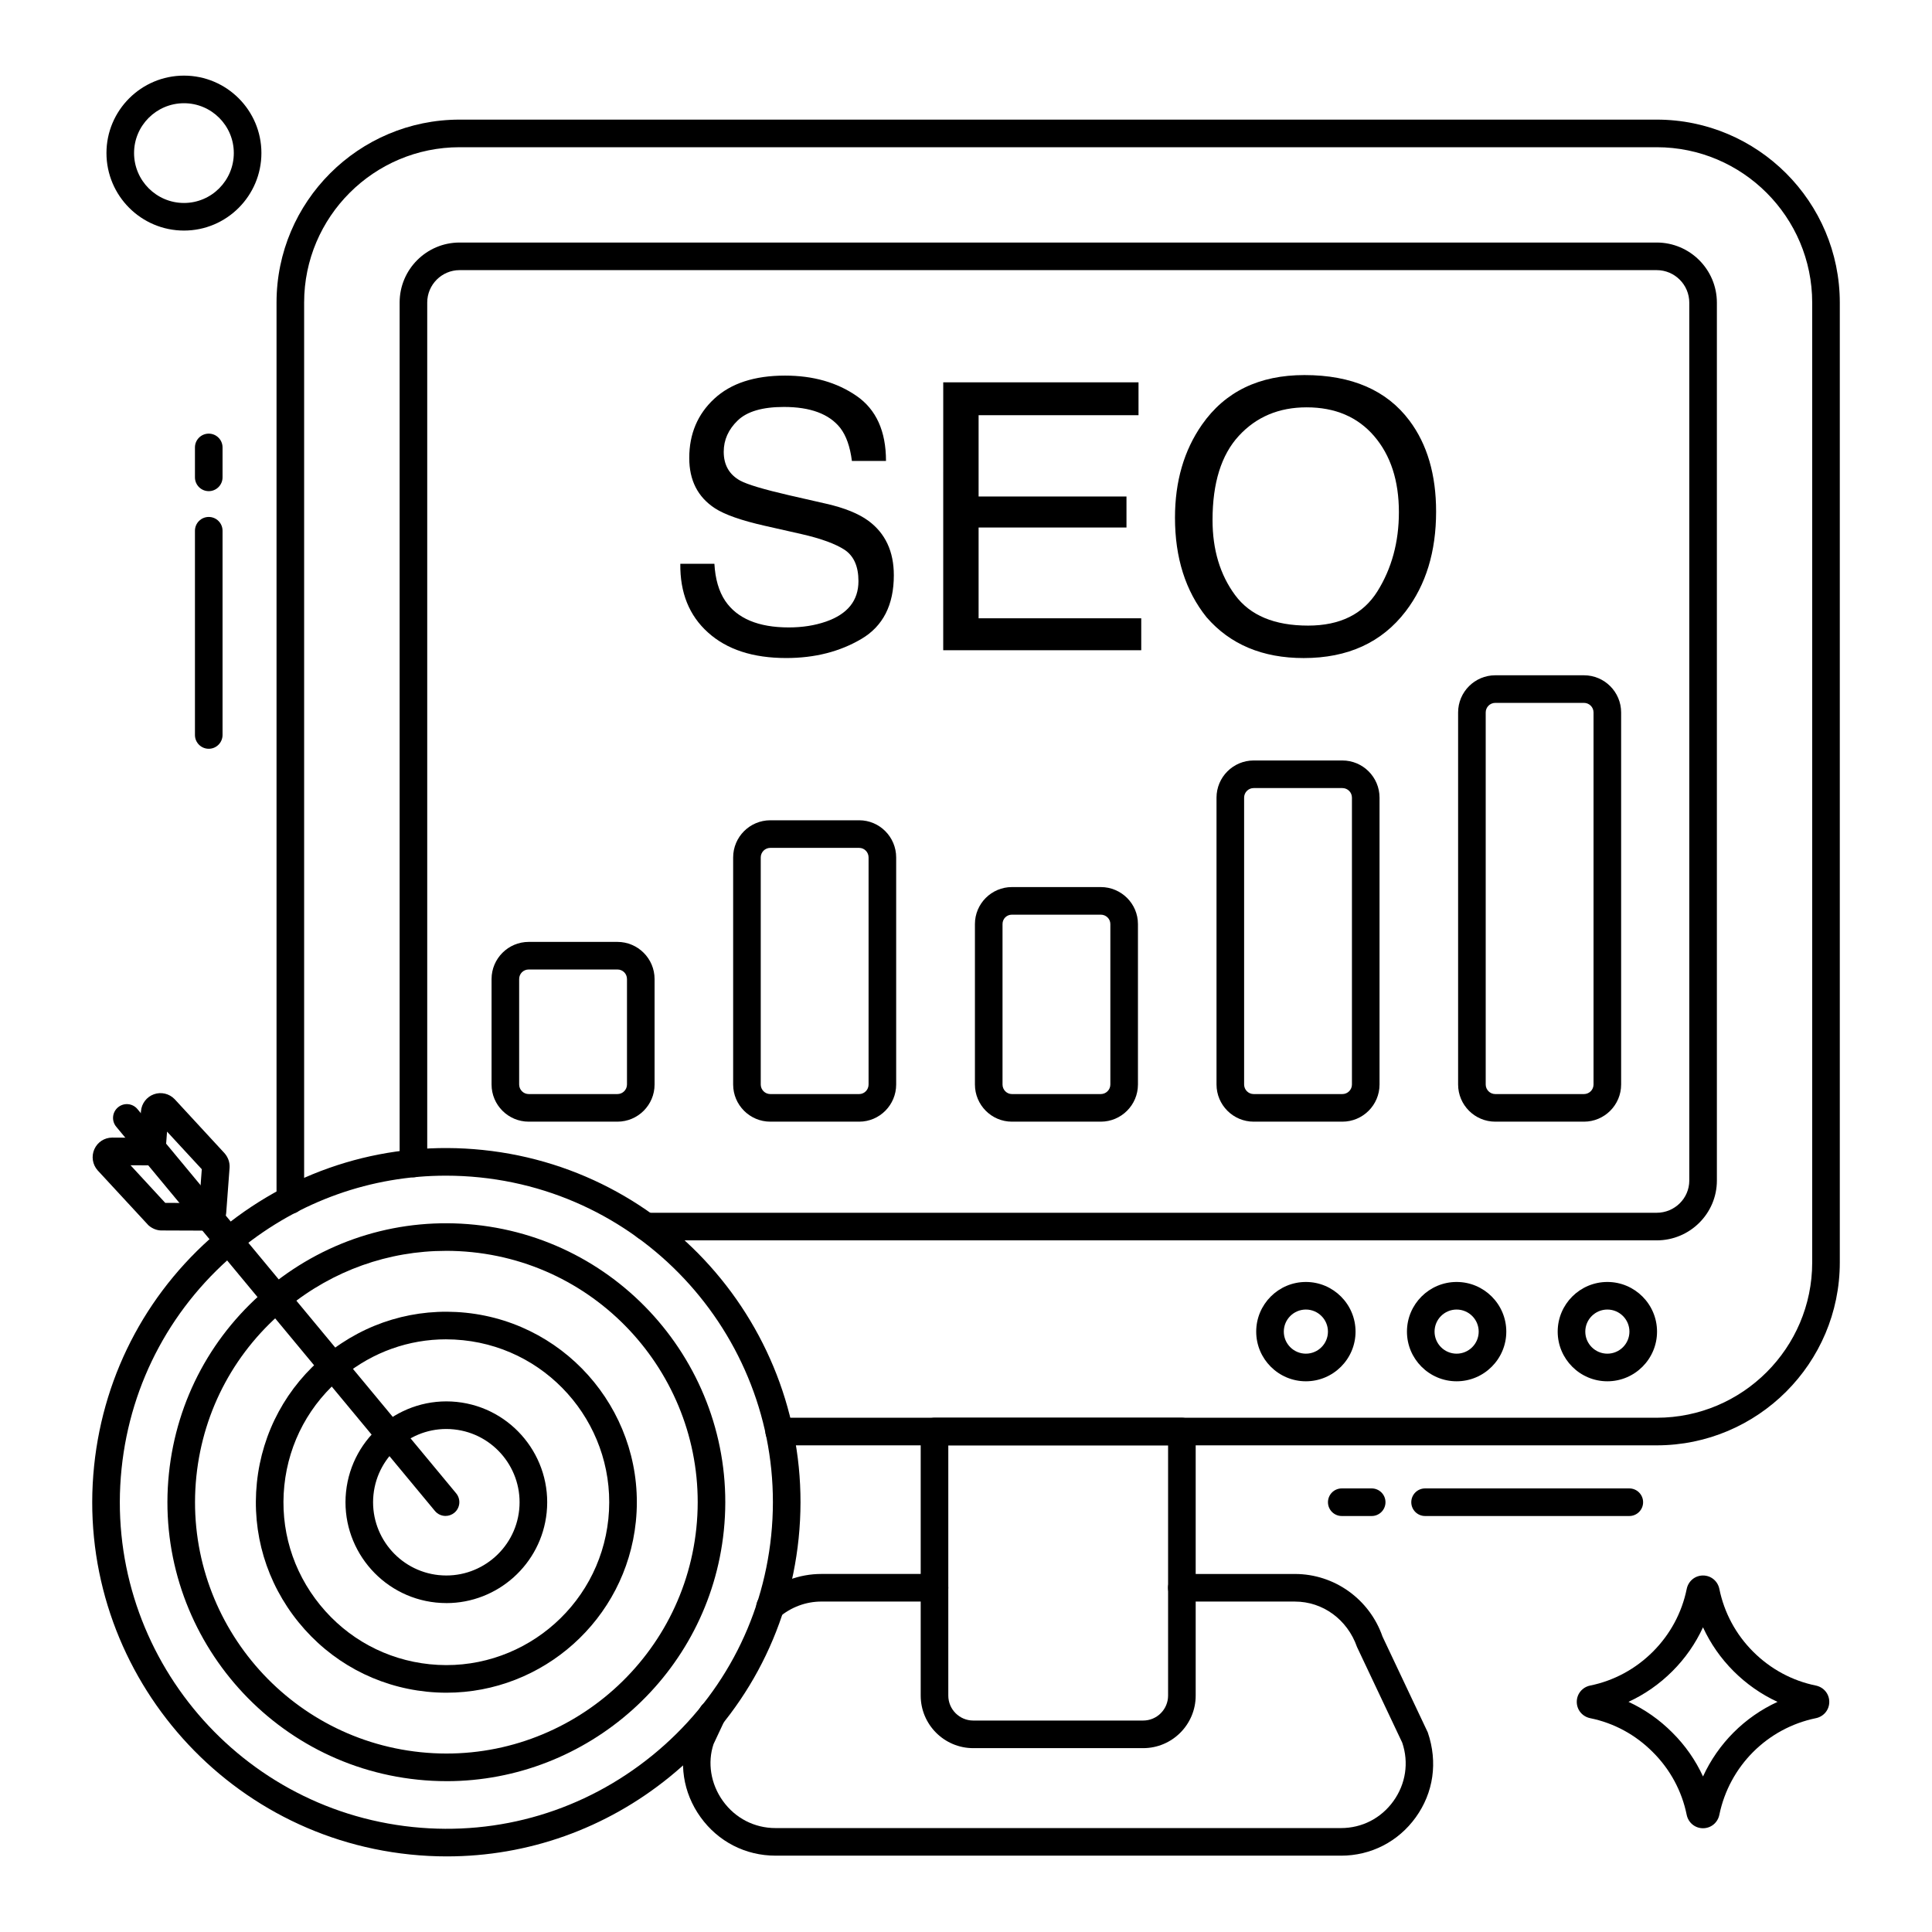 <svg id="Layer_1" enable-background="new 0 0 105 105" viewBox="0 0 105 105" xmlns="http://www.w3.org/2000/svg"><g><g><g><g><path d="m90.039 78.551h-47.69c-.414 0-.75-.336-.75-.75s.336-.75.75-.75h47.69c4.66 0 8.45-3.786 8.45-8.44v-52.16c0-4.659-3.791-8.45-8.45-8.45h-65.06c-4.659 0-8.45 3.786-8.45 8.44v48.78c0 .414-.336.75-.75.75-.414 0-.75-.336-.75-.75v-48.78c0-5.481 4.463-9.94 9.95-9.94h65.06c5.486 0 9.95 4.464 9.95 9.95v52.16c0 5.481-4.464 9.94-9.95 9.94z"/></g><g><path d="m90.039 67.411h-54.94c-.414 0-.75-.336-.75-.75s.336-.75.75-.75h54.94c.976 0 1.77-.785 1.77-1.75v-47.71c0-.976-.794-1.77-1.77-1.77h-65.06c-.97 0-1.76.79-1.76 1.76v46.79c0 .414-.336.75-.75.75s-.75-.336-.75-.75v-46.79c0-1.798 1.462-3.26 3.26-3.26h65.06c1.803 0 3.27 1.467 3.27 3.27v47.71c0 1.792-1.467 3.25-3.27 3.25z"/></g><g><path d="m41.849 88.081c-.212 0-.422-.089-.571-.263-.269-.315-.232-.788.083-1.057.92-.787 2.084-1.22 3.277-1.22h6.15c.414 0 .75.336.75.75s-.336.75-.75.75h-6.15c-.836 0-1.654.305-2.303.86-.141.121-.314.18-.487.18z"/></g><g><path d="m72.879 100.851h-30.73c-1.636 0-3.123-.764-4.079-2.097-.955-1.331-1.204-2.979-.682-4.523l.641-1.378c.176-.375.623-.537.998-.36.375.176.537.623.361.998l-.61 1.3c-.333 1.001-.159 2.156.511 3.089.671.935 1.714 1.472 2.86 1.472h30.73c1.143 0 2.182-.534 2.851-1.467.67-.934.845-2.09.479-3.173l-2.458-5.2c-.527-1.507-1.87-2.47-3.372-2.47h-6.15c-.414 0-.75-.336-.75-.75s.336-.75.75-.75h6.15c2.14 0 4.052 1.368 4.758 3.404l2.46 5.206c.555 1.626.307 3.276-.648 4.608-.954 1.33-2.438 2.092-4.07 2.092z"/></g><g><g><path d="m87.357 75.07c-1.489 0-2.7-1.211-2.7-2.699s1.211-2.699 2.7-2.699c1.488 0 2.699 1.211 2.699 2.699s-1.211 2.699-2.699 2.699zm0-3.899c-.662 0-1.2.538-1.2 1.199s.538 1.199 1.2 1.199c.661 0 1.199-.538 1.199-1.199s-.538-1.199-1.199-1.199z"/></g><g><path d="m79.164 75.07c-1.488 0-2.699-1.211-2.699-2.699s1.211-2.699 2.699-2.699c1.489 0 2.7 1.211 2.7 2.699s-1.211 2.699-2.7 2.699zm0-3.899c-.661 0-1.199.538-1.199 1.199s.538 1.199 1.199 1.199c.662 0 1.2-.538 1.2-1.199s-.538-1.199-1.2-1.199z"/></g><g><path d="m70.972 75.07c-1.489 0-2.7-1.211-2.7-2.699s1.211-2.699 2.7-2.699c1.488 0 2.699 1.211 2.699 2.699s-1.211 2.699-2.699 2.699zm0-3.899c-.662 0-1.2.538-1.2 1.199s.538 1.199 1.2 1.199c.661 0 1.199-.538 1.199-1.199s-.538-1.199-1.199-1.199z"/></g></g><g><path d="m62.127 95.008h-9.233c-1.575 0-2.856-1.281-2.856-2.856v-14.351c0-.414.336-.75.75-.75h13.445c.414 0 .75.336.75.75v14.351c0 1.575-1.281 2.856-2.856 2.856zm-10.589-16.457v13.601c0 .748.608 1.356 1.356 1.356h9.233c.748 0 1.356-.608 1.356-1.356v-13.601z"/></g></g><g><g><g><g><path d="m38.826 30.64c.046.826.241 1.496.585 2.012.654.965 1.807 1.447 3.458 1.447.74 0 1.414-.106 2.022-.317 1.176-.41 1.764-1.143 1.764-2.2 0-.793-.248-1.358-.743-1.695-.502-.33-1.288-.618-2.359-.862l-1.972-.446c-1.288-.291-2.2-.611-2.735-.961-.925-.608-1.387-1.516-1.387-2.725 0-1.308.453-2.382 1.358-3.221.905-.839 2.187-1.259 3.845-1.259 1.526 0 2.823.368 3.89 1.105 1.067.737 1.6 1.914 1.6 3.533h-1.853c-.099-.78-.311-1.377-.634-1.794-.601-.76-1.622-1.14-3.062-1.14-1.163 0-1.998.244-2.507.733-.509.489-.763 1.057-.763 1.704 0 .713.297 1.235.892 1.566.39.211 1.272.476 2.646.793l2.041.466c.984.225 1.744.532 2.279.922.925.68 1.387 1.668 1.387 2.963 0 1.612-.586 2.765-1.759 3.458-1.173.694-2.535 1.041-4.088 1.041-1.81 0-3.227-.462-4.251-1.387-1.024-.918-1.526-2.164-1.506-3.736h1.853z"/></g><g><path d="m51.263 20.78h10.613v1.784h-8.691v4.42h8.037v1.685h-8.037v4.935h8.839v1.734h-10.762z"/></g><g><path d="m76.602 22.861c.965 1.288 1.447 2.937 1.447 4.945 0 2.174-.552 3.98-1.655 5.421-1.295 1.691-3.141 2.537-5.54 2.537-2.24 0-4-.74-5.282-2.22-1.143-1.427-1.714-3.231-1.714-5.411 0-1.969.489-3.653 1.467-5.054 1.255-1.797 3.112-2.695 5.569-2.695 2.57 0 4.473.826 5.708 2.477zm-1.739 9.271c.776-1.245 1.164-2.677 1.164-4.296 0-1.711-.448-3.089-1.343-4.132s-2.119-1.566-3.672-1.566c-1.506 0-2.735.517-3.686 1.551-.951 1.034-1.427 2.558-1.427 4.573 0 1.612.408 2.971 1.224 4.078.816 1.107 2.139 1.66 3.969 1.66 1.738 0 2.994-.623 3.771-1.868z"/></g></g></g><g><g><path d="m72.955 60.96h-4.82c-1.114 0-2.02-.906-2.02-2.02v-15.59c0-1.114.906-2.02 2.02-2.02h4.82c1.114 0 2.02.906 2.02 2.02v15.59c0 1.114-.906 2.02-2.02 2.02zm-4.82-18.13c-.287 0-.52.233-.52.52v15.59c0 .287.233.52.52.52h4.82c.287 0 .52-.233.52-.52v-15.59c0-.287-.233-.52-.52-.52z"/></g><g><path d="m59.825 60.96h-4.83c-1.108 0-2.01-.906-2.01-2.02v-8.72c0-1.108.902-2.01 2.01-2.01h4.83c1.114 0 2.02.902 2.02 2.01v8.72c0 1.114-.906 2.02-2.02 2.02zm-4.83-11.25c-.286 0-.51.224-.51.51v8.72c0 .287.229.52.51.52h4.83c.287 0 .52-.233.52-.52v-8.72c0-.281-.233-.51-.52-.51z"/></g><g><path d="m86.085 60.96h-4.82c-1.114 0-2.02-.906-2.02-2.02v-20.22c0-1.114.906-2.02 2.02-2.02h4.82c1.114 0 2.02.906 2.02 2.02v20.22c0 1.114-.906 2.02-2.02 2.02zm-4.82-22.76c-.287 0-.52.233-.52.52v20.22c0 .287.233.52.52.52h4.82c.287 0 .52-.233.52-.52v-20.22c0-.287-.233-.52-.52-.52z"/></g><g><path d="m33.555 60.96h-4.82c-1.114 0-2.02-.906-2.02-2.02v-5.73c0-1.114.906-2.02 2.02-2.02h4.82c1.114 0 2.02.906 2.02 2.02v5.73c0 1.114-.906 2.02-2.02 2.02zm-4.82-8.27c-.292 0-.52.229-.52.52v5.73c0 .287.233.52.52.52h4.82c.287 0 .52-.233.52-.52v-5.73c0-.292-.229-.52-.52-.52z"/></g><g><path d="m46.695 60.96h-4.83c-1.114 0-2.02-.906-2.02-2.02v-12.34c0-1.114.906-2.02 2.02-2.02h4.83c1.108 0 2.01.906 2.01 2.02v12.34c0 1.114-.902 2.02-2.01 2.02zm-4.83-14.88c-.287 0-.52.233-.52.52v12.34c0 .287.233.52.52.52h4.83c.281 0 .51-.233.51-.52v-12.34c0-.287-.229-.52-.51-.52z"/></g></g></g><g><g><path d="m24.287 100.891c-.666 0-1.334-.034-2.005-.104-10.556-1.09-18.257-10.565-17.167-21.121.527-5.106 3.017-9.706 7.011-12.952 3.994-3.246 9.004-4.744 14.11-4.216 10.556 1.09 18.257 10.565 17.167 21.121-.527 5.106-3.017 9.706-7.011 12.952-3.469 2.82-7.706 4.32-12.105 4.32zm-.054-36.996c-4.057 0-7.963 1.383-11.162 3.984-3.683 2.993-5.979 7.234-6.464 11.941-1.005 9.734 6.096 18.47 15.83 19.475 4.704.487 9.327-.895 13.01-3.888 3.683-2.993 5.979-7.234 6.464-11.942 1.005-9.734-6.096-18.47-15.83-19.475-.618-.064-1.235-.095-1.848-.095z"/></g><g><path d="m24.27 96.802c-.518 0-1.042-.026-1.568-.081-8.314-.858-14.38-8.322-13.522-16.636.415-4.022 2.376-7.645 5.521-10.201 3.145-2.557 7.093-3.735 11.114-3.321 8.314.858 14.381 8.321 13.522 16.636-.805 7.788-7.403 13.604-15.068 13.604zm-.031-28.821c-3.123 0-6.129 1.065-8.591 3.066-2.834 2.304-4.602 5.568-4.976 9.191-.773 7.492 4.692 14.217 12.184 14.99 7.49.775 14.216-4.692 14.99-12.185.773-7.492-4.692-14.216-12.185-14.99-.476-.049-.951-.073-1.422-.073z"/></g><g><path d="m24.266 91.995c-.354 0-.711-.018-1.071-.055-2.746-.284-5.22-1.623-6.966-3.771-1.746-2.148-2.551-4.844-2.268-7.59.283-2.746 1.623-5.22 3.771-6.966 2.147-1.746 4.842-2.55 7.59-2.268 5.678.586 9.82 5.682 9.234 11.36-.549 5.319-5.056 9.29-10.29 9.29zm-.02-19.206c-2.023 0-3.972.69-5.568 1.987-1.837 1.493-2.982 3.609-3.225 5.957-.243 2.348.446 4.653 1.939 6.49s3.609 2.982 5.957 3.225c4.851.501 9.213-3.042 9.714-7.896.501-4.855-3.042-9.213-7.896-9.714-.308-.032-.616-.048-.921-.048z"/></g><g><path d="m24.262 87.124c-.188 0-.376-.01-.567-.029-3.006-.311-5.199-3.009-4.889-6.015.311-3.006 3.009-5.196 6.015-4.889 3.005.311 5.199 3.009 4.889 6.015-.291 2.816-2.677 4.919-5.448 4.919zm-.413-1.521c2.18.226 4.143-1.367 4.368-3.551.225-2.183-1.368-4.143-3.551-4.368-2.181-.227-4.143 1.367-4.369 3.551-.225 2.183 1.368 4.143 3.551 4.369z"/></g></g><g><g><path d="m24.215 82.388c-.216 0-.429-.092-.578-.271l-17.32-20.881c-.265-.319-.221-.792.098-1.056.319-.265.791-.221 1.056.098l17.32 20.881c.265.319.221.792-.098 1.056-.14.116-.31.173-.479.173z"/></g><g><path d="m11.237 66.882c-.008 0-.016 0-.024-0l-2.417-.009c-.241.007-.512-.089-.729-.282l-2.751-2.974c-.004-.004-.008-.008-.011-.012-.278-.314-.348-.764-.178-1.146.172-.386.543-.629.969-.634l1.454.008.111-1.439c.033-.421.31-.782.703-.923.392-.141.836-.037 1.128.267l2.708 2.933c.2.229.293.502.278.786l-.183 2.444c-.039.554-.501.982-1.058.982zm-.438-1.094v.004zm.418-.406h.016c-.006 0-.011 0-.016 0zm-2.236-.008 1.849.006.137-1.835-1.888-2.044-.065.852c-.045.562-.494 1.001-1.079.98l-.841-.004zm-.193-.001c-.006 0-.012 0-.019 0h.04c-.007-0-.014-0-.021-0zm-.847-3.538h.012c-.004-0-.008-0-.012 0z"/></g></g><g><path d="m11.345 40.694c-.414 0-.75-.336-.75-.75v-11.099c0-.414.336-.75.75-.75s.75.336.75.75v11.099c0 .414-.336.75-.75.75z"/></g><g><path d="m11.345 26.693c-.414 0-.75-.336-.75-.75v-1.626c0-.414.336-.75.75-.75s.75.336.75.75v1.626c0 .414-.336.75-.75.75z"/></g><g><path d="m88.549 82.392h-11.099c-.414 0-.75-.336-.75-.75s.336-.75.75-.75h11.099c.414 0 .75.336.75.75s-.336.75-.75.75z"/></g><g><path d="m74.548 82.392h-1.626c-.414 0-.75-.336-.75-.75s.336-.75.75-.75h1.626c.414 0 .75.336.75.75s-.336.75-.75.75z"/></g></g><g><path d="m92.555 99.361c-.433 0-.798-.3-.887-.728-.263-1.296-.9-2.474-1.841-3.409-.94-.946-2.115-1.583-3.402-1.844-.433-.09-.731-.455-.731-.888 0-.433.3-.797.729-.886 1.288-.261 2.466-.898 3.411-1.843.938-.938 1.572-2.116 1.835-3.407.089-.432.454-.731.887-.731s.798.3.887.729c.263 1.294.897 2.473 1.835 3.41.944.944 2.123 1.581 3.408 1.842.432.09.731.454.731.887 0 .433-.299.798-.728.887-.001 0-.001 0-.002 0-2.641.544-4.7 2.606-5.245 5.252-.089.43-.454.729-.887.729zm-4.049-6.869c.879.406 1.685.969 2.382 1.671.7.695 1.262 1.501 1.667 2.384.822-1.792 2.26-3.232 4.05-4.054-.879-.405-1.687-.968-2.389-1.669-.697-.697-1.257-1.503-1.662-2.383-.404.879-.964 1.686-1.662 2.383-.701.701-1.508 1.263-2.388 1.668zm10.03.153h.01z"/></g><g><g><g><path d="m10 12.531c-2.324 0-4.214-1.89-4.214-4.214 0-2.32 1.89-4.207 4.214-4.207 2.32 0 4.207 1.887 4.207 4.207-0 2.323-1.887 4.214-4.207 4.214zm0-6.921c-1.497 0-2.714 1.215-2.714 2.707 0 1.496 1.217 2.714 2.714 2.714 1.493 0 2.707-1.218 2.707-2.714-0-1.493-1.214-2.707-2.707-2.707z"/></g></g></g></g></svg>